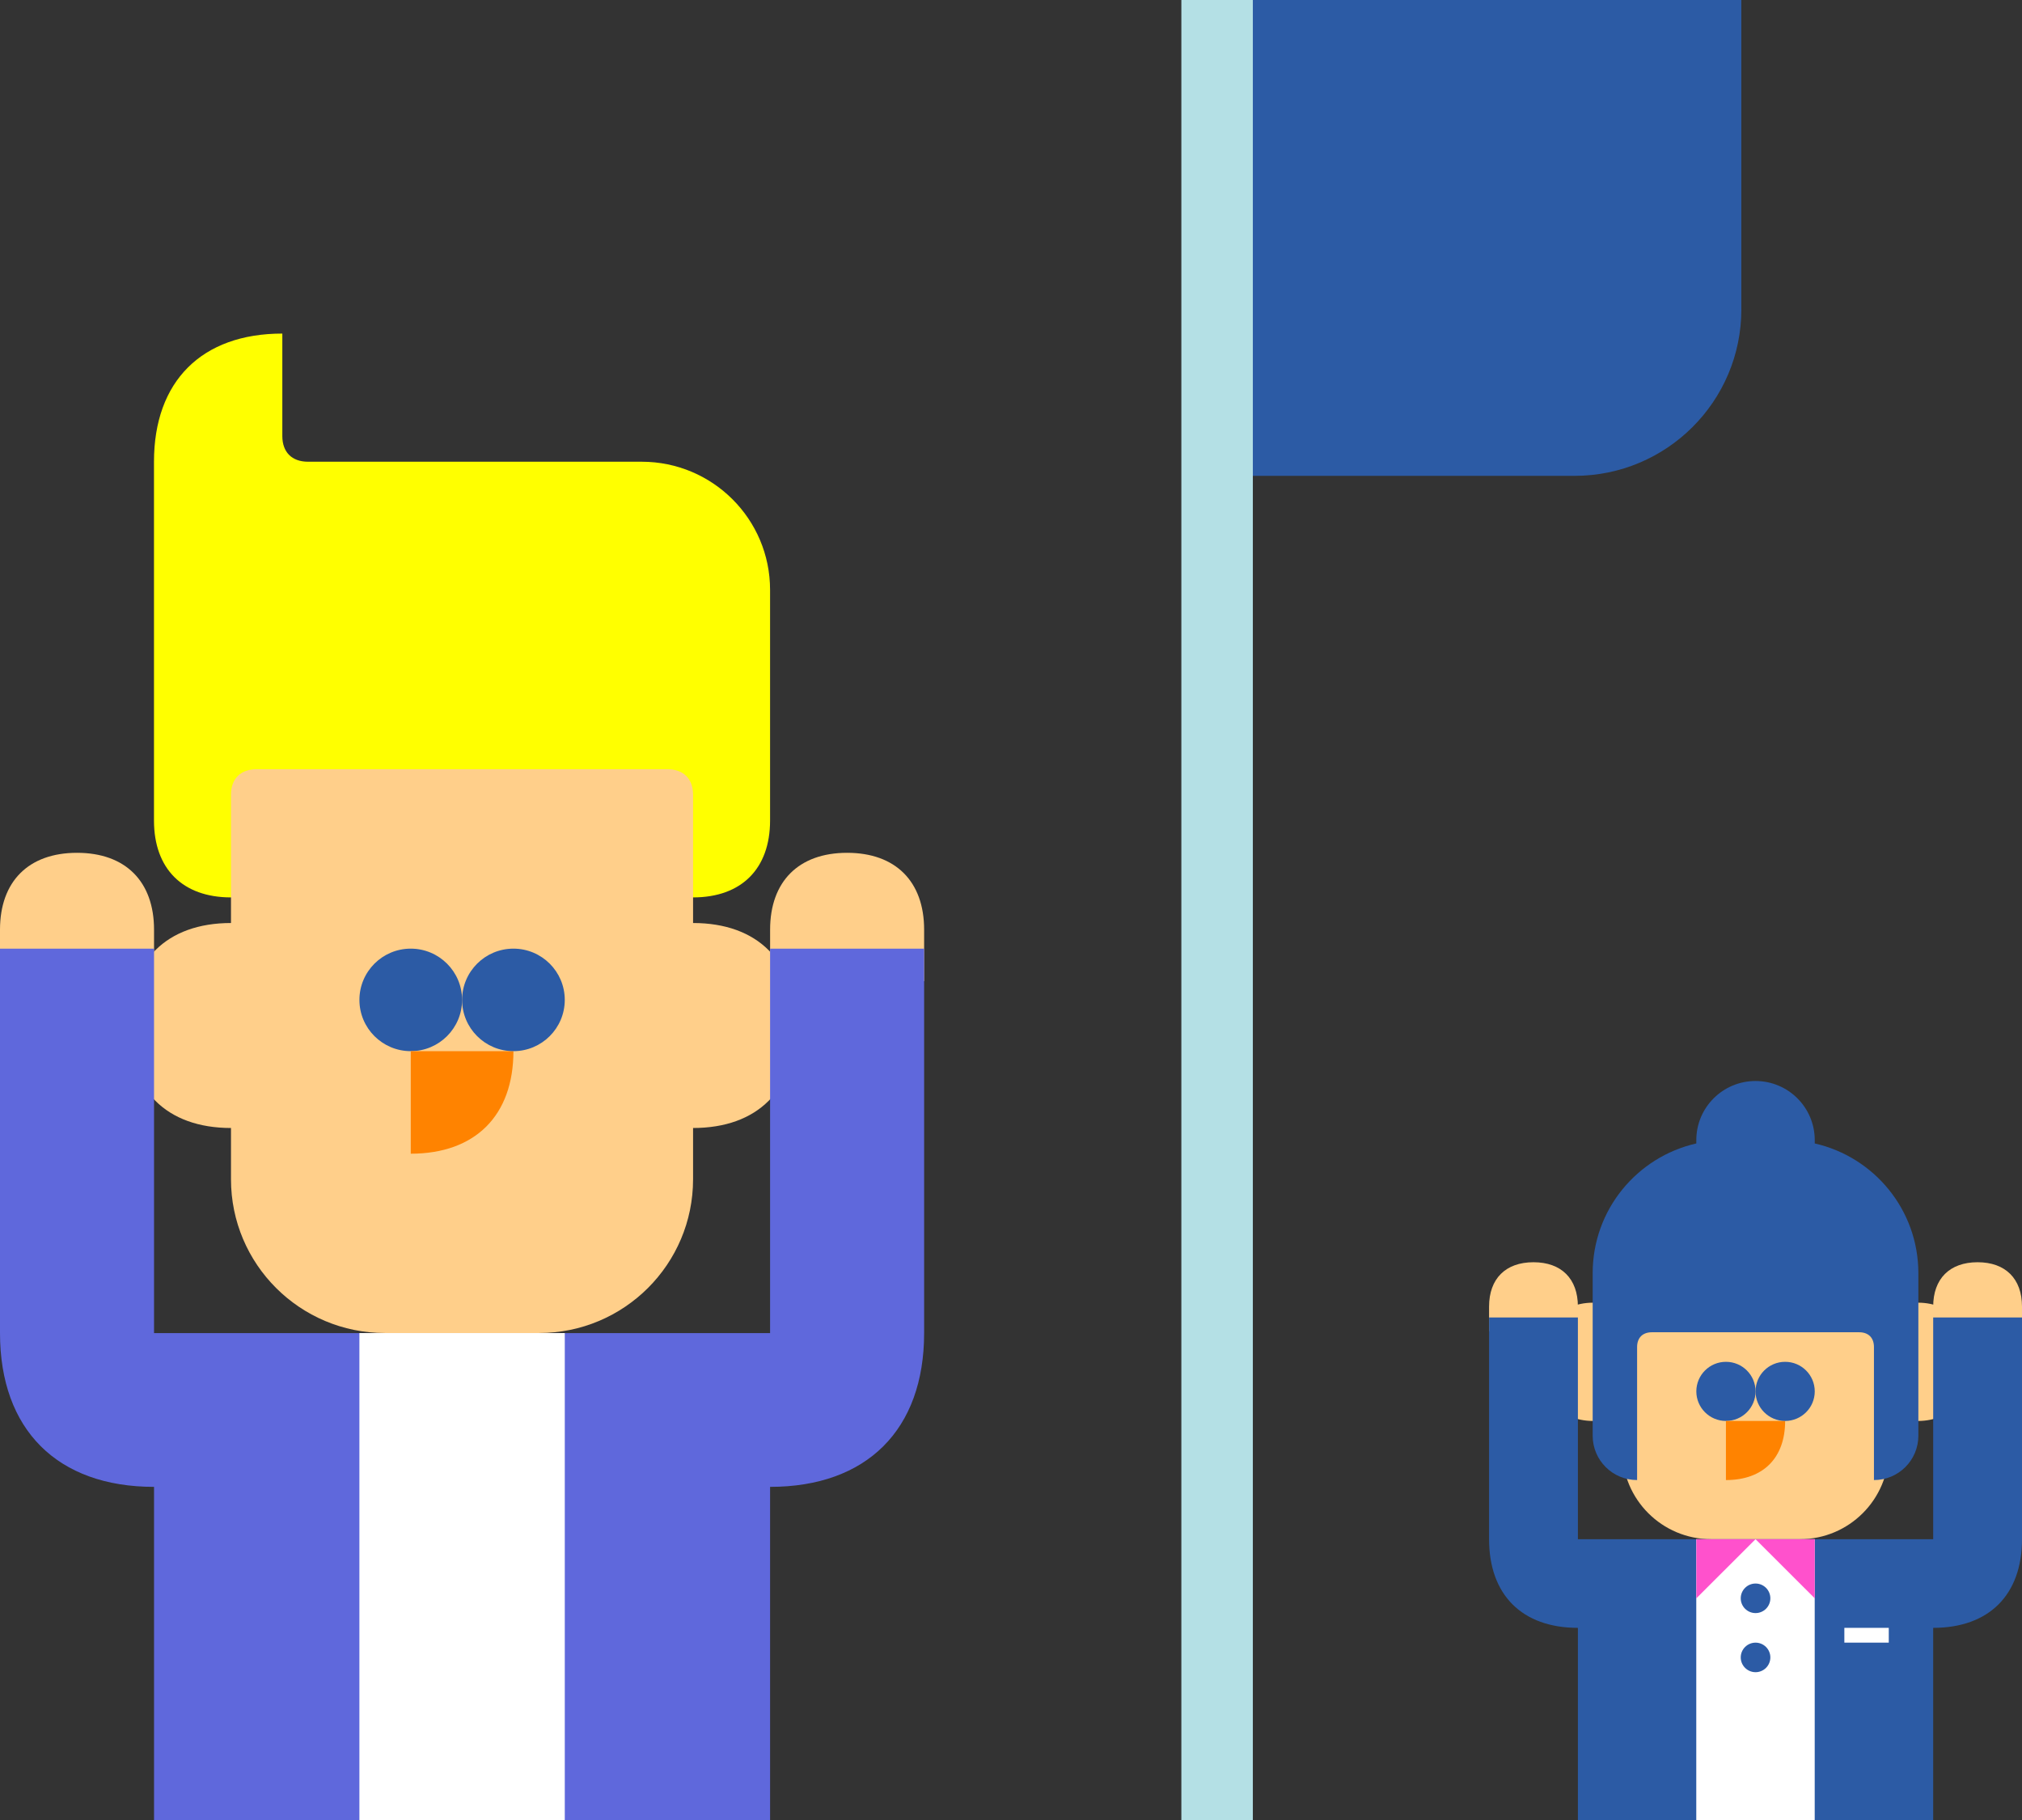 <svg width="110" height="99" viewBox="0 0 110 99" fill="none" xmlns="http://www.w3.org/2000/svg">
<rect x="0" y="0" width="110" height="99" fill="#333333" stroke="none"/>
<g clip-path="url(#clip0_40000156_5511)">
<path d="M94.731 16.823V0H85.657H66.629V25.884H83.422H85.657C90.671 25.884 94.733 21.828 94.733 16.825L94.731 16.823Z" fill="#2C5BA5"/>
<path d="M68.157 0H64.268V99H68.157V0Z" fill="#B4E0E5"/>
<path d="M104.363 70.861H86.645C84.865 70.861 83.424 72.302 83.424 74.077C83.424 75.852 84.865 77.293 86.645 77.293H88.256V78.901C88.256 81.566 90.42 83.725 93.088 83.725H97.92C100.588 83.725 102.752 81.564 102.752 78.901V77.293H104.363C106.143 77.293 107.584 75.854 107.584 74.077C107.584 72.3 106.143 70.861 104.363 70.861Z" fill="#FFCF8A"/>
<path d="M93.894 77.293C94.784 77.293 95.505 76.573 95.505 75.685C95.505 74.797 94.784 74.077 93.894 74.077C93.004 74.077 92.283 74.797 92.283 75.685C92.283 76.573 93.004 77.293 93.894 77.293Z" fill="#2C5BA5"/>
<path d="M93.893 80.509C95.916 80.509 97.114 79.311 97.114 77.293H93.893V80.509Z" fill="#FF8300"/>
<path d="M97.115 77.293C98.004 77.293 98.725 76.573 98.725 75.685C98.725 74.797 98.004 74.077 97.115 74.077C96.225 74.077 95.504 74.797 95.504 75.685C95.504 76.573 96.225 77.293 97.115 77.293Z" fill="#2C5BA5"/>
<path d="M104.362 78.097V69.253C104.362 65.81 101.952 62.93 98.725 62.199V62.018C98.725 60.241 97.283 58.802 95.503 58.802C93.724 58.802 92.282 60.241 92.282 62.018V62.199C89.055 62.93 86.644 65.81 86.644 69.253V78.097C86.644 79.429 87.726 80.509 89.061 80.509V78.097V73.273C89.061 72.769 89.361 72.469 89.866 72.469H101.141C101.646 72.469 101.946 72.769 101.946 73.273V76.304V78.097V80.509C103.281 80.509 104.362 79.429 104.362 78.097Z" fill="#2C5BA5"/>
<path d="M107.584 68.66C106.066 68.66 105.168 69.557 105.168 71.072V72.688H110V71.072C110 69.557 109.102 68.66 107.584 68.66Z" fill="#FFCF8A"/>
<path d="M81.008 71.072V72.411H85.84V71.072C85.84 69.557 84.942 68.66 83.424 68.66C81.906 68.66 81.008 69.557 81.008 71.072Z" fill="#FFCF8A"/>
<path d="M105.168 88.548C108.202 88.548 110 86.755 110 83.725V71.665H105.168V83.725H85.84V71.665H81.008V83.725C81.008 86.755 82.806 88.548 85.84 88.548V99H105.168V88.548Z" fill="#2C5BA5"/>
<path d="M92.28 99.002H98.723V83.727H92.28V99.002Z" fill="white"/>
<path d="M95.505 87.745C95.949 87.745 96.31 87.385 96.31 86.941C96.31 86.497 95.949 86.137 95.505 86.137C95.06 86.137 94.699 86.497 94.699 86.941C94.699 87.385 95.06 87.745 95.505 87.745Z" fill="#2C5BA5"/>
<path d="M95.505 90.96C95.949 90.96 96.31 90.6 96.31 90.156C96.31 89.713 95.949 89.353 95.505 89.353C95.06 89.353 94.699 89.713 94.699 90.156C94.699 90.6 95.06 90.96 95.505 90.96Z" fill="#2C5BA5"/>
<path d="M98.725 86.941L95.504 83.725H98.725V86.941Z" fill="#FF51CC"/>
<path d="M92.283 86.941L95.505 83.725H92.283V86.941Z" fill="#FF51CC"/>
<path d="M102.752 88.548H100.336V89.352H102.752V88.548Z" fill="white"/>
<path d="M41.893 44.632V32.086C41.893 28.237 38.767 25.116 34.911 25.116H16.757C15.879 25.116 15.361 24.597 15.359 23.723V18.145C10.972 18.145 8.377 20.74 8.377 25.116V32.086V44.632C8.377 47.259 9.935 48.815 12.567 48.815H34.911H37.704C40.335 48.815 41.893 47.259 41.893 44.632Z" fill="#FFFF00"/>
<path d="M37.704 50.208V43.237C37.704 42.363 37.185 41.842 36.307 41.842H13.963C13.085 41.842 12.566 42.361 12.566 43.237V50.208C9.058 50.208 6.98 52.28 6.98 55.783C6.98 59.286 9.06 61.358 12.566 61.358V64.146C12.566 68.765 16.316 72.511 20.945 72.511H29.325C33.952 72.511 37.704 68.767 37.704 64.146V61.358C41.212 61.358 43.289 59.286 43.289 55.783C43.289 52.28 41.21 50.208 37.704 50.208Z" fill="#FFCF8A"/>
<path d="M22.345 57.178C23.887 57.178 25.138 55.93 25.138 54.39C25.138 52.851 23.887 51.602 22.345 51.602C20.803 51.602 19.553 52.851 19.553 54.39C19.553 55.93 20.803 57.178 22.345 57.178Z" fill="#2C5BA5"/>
<path d="M22.346 62.756C25.855 62.756 27.931 60.679 27.931 57.18H22.346V62.756Z" fill="#FF8300"/>
<path d="M27.931 57.178C29.474 57.178 30.724 55.93 30.724 54.39C30.724 52.851 29.474 51.602 27.931 51.602C26.389 51.602 25.139 52.851 25.139 54.39C25.139 55.93 26.389 57.178 27.931 57.178Z" fill="#2C5BA5"/>
<path d="M46.084 46.389C43.453 46.389 41.895 47.944 41.895 50.571V53.371H50.274V50.571C50.274 47.944 48.718 46.389 46.084 46.389Z" fill="#FFCF8A"/>
<path d="M0 50.571V52.893H8.38V50.571C8.38 47.944 6.823 46.389 4.19 46.389C1.556 46.389 0 47.944 0 50.571Z" fill="#FFCF8A"/>
<path d="M41.894 51.602V72.514H33.514H8.38V51.602H0V72.514C0 77.769 3.119 80.879 8.38 80.879V99.002H41.894V80.879C47.155 80.879 50.274 77.769 50.274 72.514V51.602H41.894Z" fill="#5F68DC"/>
<path d="M19.552 99H30.725L30.725 72.513H19.552L19.552 99Z" fill="white"/>
</g>
<defs>
<clipPath id="clip0_40000156_5511">
<rect width="110" height="99" fill="white"/>
</clipPath>
</defs>
</svg>
